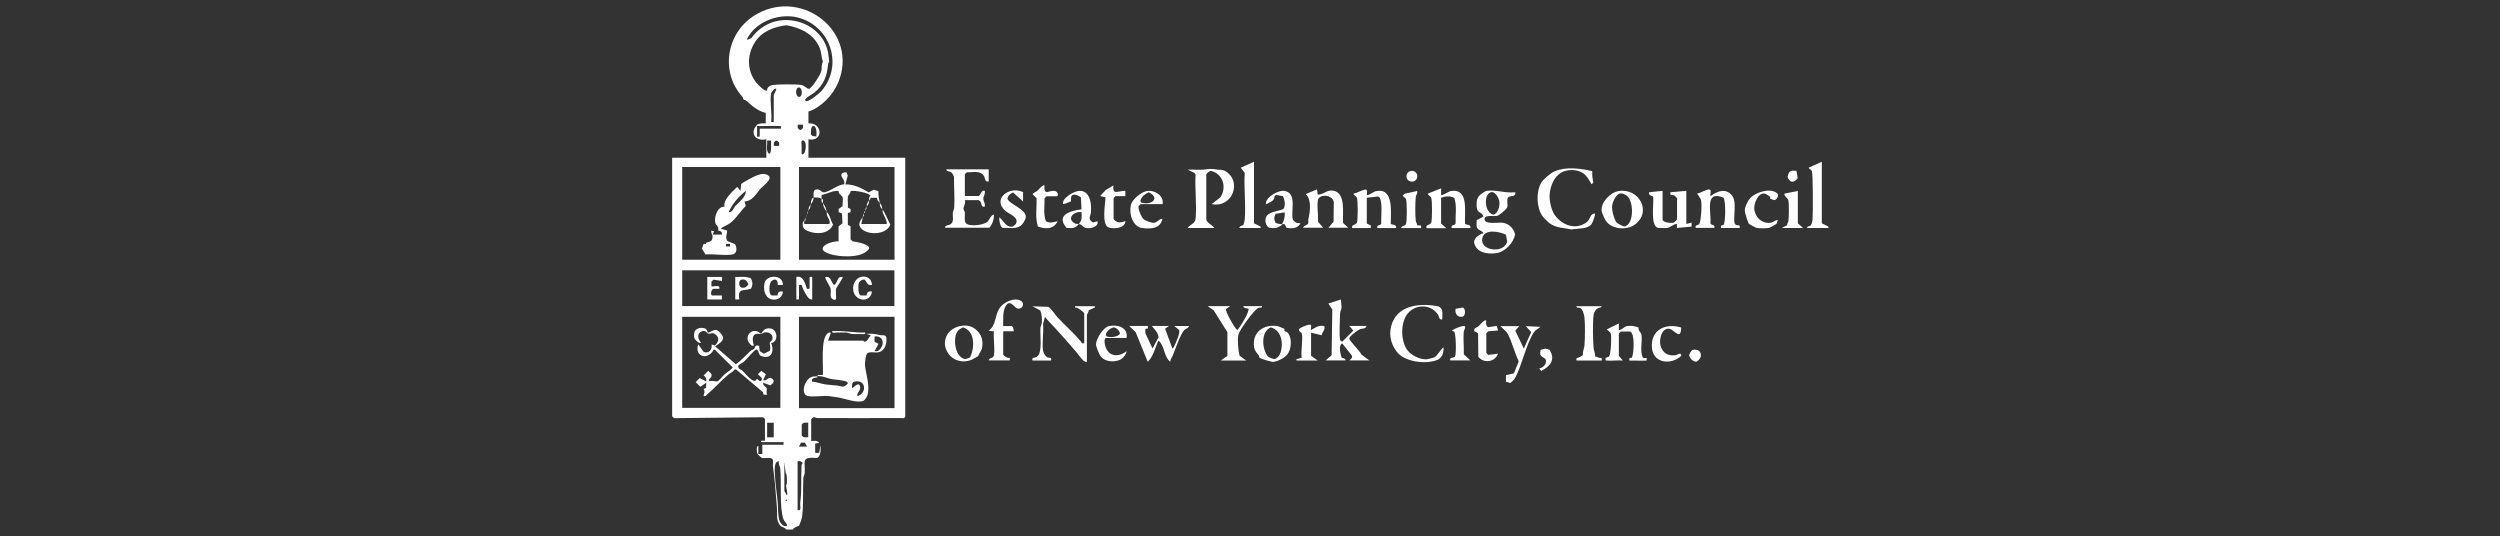 <svg xmlns="http://www.w3.org/2000/svg" id="Layer_1" data-name="Layer 1" viewBox="0 0 219 46.98"><rect x="0" y="0" width="219" height="46.98" fill="#333333" stroke="none"/><defs><style>.cls-1{fill:#fff}</style></defs><path d="M66.27 11.04s-.02-.08.01-.1c.23-.14.53-.15.8-.13v-.92c-.7-.17-1.18-.59-1.68-1.05-.1-.09-.24-.09-.27-.13s-.03-.15-.08-.21c-2.06-2.27-1.37-5.84 1.3-7.3 4.03-2.21 8.88 1.66 7.08 6.02-.44 1.08-1.49 2.19-2.61 2.55v1.04c1.25-.1 1.34 1.65 0 1.39v1.62h8.48V36.5c-.12.2-.22.12-.4.12-2.44.02-4.88 0-7.32 0-.1 0-.22-.11-.34-.07l-.18.17v1.91c.26 0 .52-.08.7.17l-.35.06v.81h.35l.12-.7c0 .38.06.73-.17 1.05l-.13.1c-1.47-.12-1.01.27-1.09 1.34-.01.14-.11.26-.12.46-.05 1.08.03 2.31-.11 3.37-.01.09-.22.71-.25.74-.08.08-.5.17-.56.36h-.58c-.1-.2-.38-.18-.52-.35-.4-.47-.24-1.03-.29-1.57-.1-1.18-.18-2.43-.35-3.6-.03-.18.04-.41 0-.57-.09-.32-.71-.12-.97-.19-.08-.02-.38-.33-.41-.41-.03-.09-.1-.65.1-.63v.7h.35v-.81h1.86v-.23h-1.98v-.12h.35V36.7l-.17-.15-7.79.08-.17-.16V13.82h8.25V12.2c-.77.18-1.39-.31-.99-1.05.05-.09.15-.09.18-.11v.93h.23v-.7h1.86c0-.25.05-.22-.17-.23-.64-.03-1.28.02-1.92 0Zm4.3-2.21c.21.19 1.23-.67 1.4-.87 1.93-2.26.78-5.68-2.06-6.42-1.41-.37-3.18.16-4.11 1.31-.08.1-.42.57-.35.64l.37-.15c.44-.66 1.24-1.23 2.04-1.45 1.99-.54 4.26.6 4.68 2.7.02.09.1.75.1.79 0 .07-.09.15-.1.25-.09 1.05-.38 1.81-1.22 2.5-.09.08-.95.52-.76.69ZM67.2 7.9c-.01-.27.28-.43.53-.46.48-.06 1.97-.07 2.44 0 .29.04.43.28.69.35.29-.09 1.02-1.27 1.09-1.58.06-.26-.02-.53.14-.8-.15-.42-.12-.8-.29-1.22-.48-1.19-1.7-1.78-2.91-1.98-1.09.13-2.19.55-2.78 1.52-.68 1.1-.69 2.44.12 3.48.13.17.81.9.98.7Zm2.73-.23c-.31.09-.22.91.12.81.31-.09.22-.91-.12-.81Zm-2.38.52c-.14.66.11 1.78 0 2.5h.23V8.31s.22-.41.23-.52c-.14-.12-.44.27-.46.41Zm2.79 2.73h-.46v.29c.18.23.28.23.46 0v-.29Zm1.16 1.04c.18-1.01-.54-1.38-.46-.18l.11.12.35.06Zm-3.95.35h-.35c.05.37-.15.88.17 1.16.26 0 .16-.96.17-1.16Zm.7.47v-.29c-.18-.23-.28-.23-.46 0v.29h.46Zm1.97.69c.29.32.57-.97.17-1.16-.28-.05-.17.23-.17.41v.75Zm-1.86 1.16h-8.6v8.12h8.6v-8.12Zm10 0h-8.37v8.12h8.37v-8.12Zm-18.6 9.05v3.13h18.59v-3.13H59.76Zm8.6 4.07h-8.6v7.98h8.6v-7.98Zm10 0h-8.37v8h8.37v-8Zm-10.58 9.28h-.58v1.28h.58v-1.28Zm3.02 0c-.24 0-.44-.06-.57.17v.93c.13.23.33.18.57.17v-1.28Zm-.11 2.09-.18-.34h-.34l-.18.34h.7Zm-2.44 1.28c-.52-.03-.37 1.05-.35 1.45.04.71.17 1.49.23 2.2.04.49 0 .99.13 1.49.08.28.33.62.68.54.02-.24-.21-.35-.3-.58-.38-.98-.17-3.3-.29-4.47-.02-.19-.19-.4-.12-.64Zm.46 0v2.61l.23.41c.08-.29-.07-.65-.08-.87 0-.07.08-.15.07-.23-.01-.33.05-.62-.11-.93l-.12-.99Zm1.16 0v4.29c.39.09.2-.38.23-.64.14-1.11.06-2.04.11-3.14 0-.13 0-.25.11-.34-.12-.18-.25-.2-.46-.17Zm-.99 3.36c-.08 0-.08.12 0 .12s.08-.12 0-.12Zm63.86-26.92c.06.47-.5.26-.64.46-.14.26.01.6-.07.86-.05.16-.69.71-.88.75-.27.06-1.01-.09-1.09.19-.18.63 1.19.36 1.57.41.55.07.96.49 1.09 1.01-.12.76-.9 1.57-1.67 1.66s-1.69-.03-1.91-.89c-.09-.38.44-.79.8-.85-.06-.24-.43-.26-.53-.46-.11-.21-.05-.47-.05-.7l.58-.3c-.07-.41-.49-.29-.56-.71-.06-.35-.06-.79.16-1.08.1-.13.54-.45.69-.47.83-.12 1.66.23 2.5.12Zm-2.14 0c-.66.19-.56 1.79.21 1.96.4-.07.58-.73.54-1.1-.03-.31-.37-.98-.75-.86Zm1.32 3.72c-.6-.29-1.88-.54-2.07.3-.25 1.11 1.88 1.4 2.18.31l-.11-.61Zm-27.88-.59c.26-.37.66-.34.7-.87.1-1.22-.08-2.59-.01-3.82l-.1-.13-.59-.29c.44-.02.89.03 1.34 0 .58-.04.6-.12 1.28 0 .26.04.39-.04.68.13 1.51.9.61 3.26-1.2 2.89l.75-.58c.6-.87.26-2.07-.81-2.33-.11-.03-.41.26-.41.3v3.95c0 .27.6.54.7.75h-2.32Zm-17.43-5.11v1.04c-.37.05-.3-.29-.41-.47-.33-.53-.96-.32-1.5-.34l-.18.17v1.91h1.21c.2-.07.2-.55.53-.46.08.27-.14.52-.12.75.01.18.2.39.12.64-.34.09-.24-.3-.4-.47l-.13-.1h-1.21c.1.26-.12.57-.12.74 0 .12.11.23.12.35.02.28-.06.64.05.87.21.42 1.59.24 1.92-.06.17-.15.28-.56.58-.64.01.4-.13.87-.41 1.16h-3.89c.05-.25.32-.2.47-.29.37-.22.19-.68.23-1.05.02-.14.11-.26.12-.46.05-.88-.03-1.78-.02-2.66-.07-.12-.1-.27-.21-.37-.15-.13-.46-.09-.47-.29h3.72Zm3.83 16.72c-.07-.36.23-.15.47-.4.4-.42.19-1.81.23-2.44 0-.12.1-.27.12-.46.03-.37.01-.76-.14-1.09l-.68-.36 1.4.05c.34.24.56.67.81.93.67.72 1.38 1.32 2 2.07.1.13.12.24.33.19v-2.61c0-.09-.61-.58-.81-.52v-.12h1.74v.12l-.53.23c0 .12-.17.39-.17.41v4.12c-.2.03-.35-.15-.47-.29-.17-.19-.34-.43-.52-.65-.53-.62-1.22-1.39-1.8-2.03-.29-.33-.62-.62-.88-.98l-.17.64c.07.73-.1 1.62 0 2.32.02.18.2.49.35.58.19.11.43-.06.35.29h-1.63Zm49.04-16.6c-.01.29 0 .52.06.81.04.2.07.2-.12.35-.22-.36-.39-.74-.76-.98-.51-.34-1.37-.35-1.9-.04-.65.38-.94 1.18-1.01 1.89-.05.52.15 1.45.47 1.86.67.89 1.84 1.31 2.79.58.32-.25.27-.74.7-.75.08.09-.2.8-.29.93-.35.47-1.2.36-1.75.47-.66-.15-1.32-.11-1.91-.53-.15-.1-.53-.49-.64-.64-.53-.75-.57-2.11-.12-2.9.19-.34.83-.86 1.18-1.02.98-.43 2.27-.26 3.29-.02Zm-23.36 16.6.53-.46.06-4.01-.35-.52 1.1-.35.06.64c0 .21-.11.36-.13.57-.02.43-.08 2.02 0 2.32.01.04.17.23.23.12l.93-.93-.35-.41h1.51c-.08.29-.37.2-.58.29-.19.08-.93.61-.93.81 0 .23.94 1.08 1.05 1.4l.7.52h-1.74l.23-.23v-.17l-.87-1.1c-.24.17-.2.5-.17.75 0 .06.11.49.13.51.04.04.34.04.34.24h-1.74Zm10.23-3.6c-.31.07-.26-.26-.41-.46-.64-.89-1.93-.89-2.62-.06-.63.76-.63 2.29-.1 3.12.33.52 1.17.95 1.79.89.1-.01.56-.13.64-.17.29-.15.53-.7.81-.87 0 .47-.11.93-.58 1.11-1.01.39-2.87.17-3.55-.76-.56-.76-.71-1.66-.35-2.55.63-1.57 2.6-1.69 4.06-1.38.45.24.28.71.3 1.15Zm-1.39-8.01c-.09-.32.29-.22.41-.46.1-.19.1-2.02 0-2.21-.06-.11-.28-.19-.29-.34l1.16-.46v.58c.08.09.67-.32.87-.35 1.61-.23 1.15 1.87 1.23 2.9.2.06.55.05.46.35h-1.63c-.11-.33.28-.19.34-.41-.03-.74.13-1.54-.12-2.24-.41-.19-.74-.15-1.15-.01v2.26l.46.41h-1.74Zm23.59 0c-.11-.33.27-.18.34-.42.14-.48.2-1.47.13-1.96-.04-.26-.24-.42-.35-.64.33-.04.66-.31.99-.35.36-.05.09.48.18.58.6-.46 1.4-.74 1.92 0 .38.55.08 1.69.18 2.37l.1.13c.18.12.43-.07.35.29h-1.63c-.03-.24-.02-.23.21-.25.21-.22.21-2.21 0-2.41-1.68-.67-1.04 1.22-1.14 2.24.06.22.45.09.34.41h-1.63Zm-30.1 0c-.09-.32.29-.22.41-.46.1-.19.1-2.02 0-2.21-.06-.11-.28-.19-.29-.34.34-.06.64-.28.99-.35.31-.06.15.31.18.47.09.09.61-.3.77-.33 1.62-.36 1.31 1.86 1.32 2.88.2.06.55.05.46.35h-1.63c-.11-.33.28-.19.34-.41-.05-.47.2-2.22-.29-2.36l-.98.11v2.26l.35.17v.23h-1.63Zm-10.69 6.85-.35.24c-.16.15.85 1.85.98 1.85.13-.16.29-.36.39-.54.23-.39.56-.9.6-1.32-.05-.04-.49-.03-.46-.23h1.63c.03.2-.19.08-.35.17-.38.2-1.63 1.92-1.72 2.34s-.02 1.38.11 1.83l.57.42h-2.21l.57-.41V29.1l-1.21-1.93-.52-.35h1.98Zm37.88-10.1v2.5c0 .27.73.35.97.28.07-.02.3-.26.3-.28v-1.86s-.19-.21-.23-.23c-.19-.11-.43.06-.35-.29l1.39-.12v2.9l.46-.12v.35l-1.28.12v-.35c-.33 0-.56.31-.87.35-.24.03-.55-.01-.8-.01-.68-.2-.34-2.12-.41-2.71-.01-.1-.47-.11-.35-.41l1.16-.12Zm-31.49 3.25c.03-.23.4-.23.45-.42.03-.11-.01-.24.01-.34.15-.66.31-1.71-.23-2.21l.99-.41.06.46c.53 0 .76-.43 1.34-.35 1.16.16.82 2 .88 2.83l.46.42h-1.74l.45-.53.02-1.73c-.12-.64-1.31-.75-1.4-.12-.08.55.05 1.27.02 1.85l.45.53h-1.74Zm-13.6 8.59c.03.25.02.24-.22.24v.38l.63 1.35.53-.99c-.07-.45-.33-.65-.59-.99h1.51l-.35.24.64 1.74c.13-.09.17-.21.23-.35.12-.26.49-1.1.35-1.28l-.41-.34h1.28c-.04.21-.28.22-.41.35-.33.34-.81 1.75-1.01 2.24-.07.18-.22.33-.21.54-.58-.42-.49-1.43-1.05-1.86-.27.61-.44 1.41-.93 1.86l-1.06-2.6-.57-.54h1.63Zm41.22-11.82c1.81-.31 2.98 1.83 1.43 2.94-.72.52-2.03.42-2.54-.36-.11-.16-.32-.64-.35-.82-.12-.75.74-1.64 1.46-1.76Zm.1.22c-.33.1-.62.76-.65 1.09-.04.35.18 1.19.4 1.45.08.09.59.35.68.34.83-.15.84-2.13.25-2.66-.17-.15-.46-.29-.69-.22Zm-.06 14.21.35.41c-.46-.04-1 .05-1.45 0-.11-.01-.05-.14-.06-.23l.3-.11c.17-.25.24-1.73.15-2.03-.04-.13-.25-.24-.34-.36l1.05-.52v.58c.3-.01.44-.31.75-.35.34-.05.67.01.98.13-.06.28.21.41.25.63.09.6-.15 1.41.11 1.97.06.14.23.05.35.07 0 .25.05.22-.17.23-.44.02-.89-.02-1.34 0-.03-.24-.02-.23.21-.25.19-.4.28-2.17-.16-2.3h-.8l-.18.16v1.97Zm-55.2.41c.02-.22.33-.22.41-.34.19-.27-.03-1.77.05-2.21l-.47-.06c.68-.46.52-1.31.95-1.96.31-.48 1.08-.88 1.65-.75.8.18.28 1.07-.22.68-.22-.17-.51-.62-.81-.24-.37.48-.28 1.29-.29 1.86h.75l.12.11.06.35h-.93v2.03c0 .1.41.37.58.29v.23H86.6Zm23.24-12.02.58.29v.12h-1.86c0-.2.28-.2.33-.25.06-.06.13-.38.14-.5.11-1.3-.09-2.75 0-4.07l-.35-.46 1.16-.52v5.4Zm49.74 0 .58.29v.12h-1.86c-.03-.18.17-.1.3-.23.11-.12.16-.36.17-.52.04-.49.04-4.04-.06-4.24-.05-.09-.23-.18-.29-.29l1.16-.52v5.4Zm-19.29 7.26c-.02.2-.25.06-.47.29-.1.11-.21.32-.23.47-.09.66-.06 2.21 0 2.91.02.26.16.47.13.74.12 0 .21.07.31.1.21.06.32-.07.27.25h-2.21c-.04-.26 0-.18.15-.25.14-.06.38-.14.42-.28-.04-.29.11-.53.13-.8.05-.63.06-1.83 0-2.44-.02-.21-.16-.72-.35-.82-.16-.09-.38.03-.35-.17h2.21Zm-54.64 4.39s-.49.29-.56.31c-.82.33-1.75.04-2.15-.76-.22-.44-.24-.86-.04-1.31.38-.87 1.73-1.22 2.48-.66.6.45.78 1.05.62 1.78-.01.05-.33.61-.35.64Zm-.69.12c.41-.84.48-2.33-.61-2.65-.15.09-.31.14-.43.28-.5.55-.31 2.37.64 2.5l.39-.14Zm27.54-2.52s0 .15.03.19c.05.06.19.02.32.21.33.49.27 1.39-.1 1.85-.24.3-.85.61-1.23.64-.16.01-1.11-.27-1.2-.37-.04-.04-.03-.15-.07-.21-.2-.25-.36-.4-.41-.76-.16-1.26.84-1.97 2.04-1.8.08.01.6.23.62.25Zm-1.19-.13c-.89.36-.78 1.91-.25 2.55.06.08.49.23.57.22.22-.04.4-.24.49-.45.33-.83.17-2.05-.8-2.32Zm-16.81-9.06c-.32.39-.58.39-1.09.34-.95-1.14.35-1.5 1.32-1.62l-.05-1.05c-.19-.14-.46-.29-.7-.22-.26.07-.14.53-.18.57-.03.03-.67.27-.69.24-.07-.32.28-.62.54-.8 1.44-.96 2.03.15 1.9 1.55-.03.34-.32.56.19.86l.39-.11c.15.55-.83.73-1.17.53-.19-.12-.12-.2-.46-.29.29-.36.25-.58.23-1.04-.66-.1-1.35.56-.58.99.15.08.26.03.35.05Zm17.78 0s.02.07-.01.1c-.02.01-.39.23-.41.23-.13.04-.54.04-.67 0-.33-.1-.46-.75-.24-1.03.37-.48 1.32-.4 1.52-.69.13-.35.05-.71-.08-1.04l-.62-.12-.12.11c-.04.48-.37.46-.69.7-.09.02-.07-.11-.06-.17.09-.49 1.07-1.05 1.57-.99 1.19.14.57 1.81.77 2.49.03.11.2.22.29.3l.39.06c-.33.47-.67.45-1.21.4l-.19-.33c-.07-.03-.15 0-.22 0 .17-.31.27-.69.23-1.04l-.8.13c-.15.32-.15.47 0 .79.2.09.36.1.57.13Zm20.8 8.94-.35.41.75 1.57.64-1.45-.47-.52 1.28.06c-.2.19-.4.23-.57.48-.67.99-1.03 2.84-1.62 3.95-.11.2-.27.35-.44.49l-.39-.11v-.57l.7-.17.42-1.05c-.36-.74-.57-1.66-.95-2.38-.18-.33-.42-.43-.64-.7h1.63Zm-31.26-10.68h-1.92l-.17.18c-.07.24.26 1.01.46 1.16.16.12.68.31.87.3.3-.02.47-.36.76-.35-.19.84-.93.89-1.69.82-.92-.08-1.25-1.24-1.08-2.02.11-.49.86-1.11 1.34-1.22.69-.16 1.59.36 1.44 1.14Zm-1.21-1.04c-.3.15-.6.36-.71.69-.04.12.04.2.12.23.89.25 1.62-.45.59-.92Zm54.45.56s0-.15-.03-.19c-.02-.02-.38-.24-.4-.24-.62-.19-1.05.92-.96 1.42.13.71.69 1.22 1.43 1.12.24-.03.39-.25.64-.23-.06.09-.11.3-.13.33-.02.03-.59.34-.64.35-.23.05-.9.05-1.13 0-.05-.01-.61-.32-.64-.35-.1-.09-.38-1.04-.37-1.2.02-.3.26-.82.47-1.05.48-.53 1.73-.91 2.33-.46.26.19.02.57-.19.63-.04.01-.36-.11-.38-.13Zm-57.54-1.14c-.08.91.46.42 1.05.46v.46h-.86l-.17.17v1.84c.29.37.63.33 1.04.18-.04.63-.98.7-1.44.57-.69-.2-.32-2.1-.31-2.65l-.46-.12.47-.52.69-.41Zm-7.91.58v.81l-.87-.79c-.27.11-.4.23-.5.5 0 .46 1.62.93 1.61 1.62 0 .25-.26.66-.47.81-.45.3-1.04.15-1.56.17-.21-.06-.32-.7-.3-.92.43.29.56.93 1.21.8l.25-.22c.3-.58-.53-.83-.87-1.11-1.28-1.04.28-2.27 1.5-1.68Zm1.87-.58c-.06.94.42.4.87.46.34.04.37.45.23.47h-.92l-.17.18c.02.67-.12 1.38.12 2.01.39.22.63.06 1.03.01-.37.71-1.04.7-1.73.45-.26-.77-.08-1.66-.12-2.48l-.35-.35c.1-.15.28-.18.41-.29.11-.09.51-.6.64-.47Zm7.2 13.34h-1.8c-.14 0-.14.31-.13.4.13 1.14 1.06 1.44 1.93.76-.04.33-.36.68-.66.79-.52.19-1.25.13-1.61-.33-.14-.19-.43-.88-.41-1.1.04-.48.63-1.44 1.13-1.55.77-.17 1.69.11 1.55 1.03Zm-1.2-.91c-.13.03-.39.22-.48.34-.12.15-.23.39 0 .46.28.08 1 .03 1.1-.29-.06-.26-.35-.56-.62-.51Zm16.54.51c-.02-.08-.29-.18-.23-.35.04-.15.69-.38.87-.41.34-.07.1.38.18.47.41-.23.65-.44 1.16-.35.1.37-.19.5-.23.81l-.93-.23v2.03l.58.41h-1.86v-.12l.46-.12c-.1-.57.14-1.65 0-2.15Zm33.24-.52c-.03 1.2-.59.22-1 .13-.71-.16-.97.96-.8 1.5.19.62.64.88 1.28.81.16-.02.56-.32.52.06-.88.81-2.43.66-2.56-.69-.15-1.58 1.17-2.22 2.56-1.8Zm-17.08-.59c-.01.24-.05.44.17.57l.75-.11.12.4-.86.07-.17.17v1.73l.17.17.86-.11c-.28.74-1.22.88-1.73.28l-.02-2.07-.34-.18v-.17c.1-.15.29-.17.41-.29.1-.1.51-.6.64-.47Zm27.3-11.37v2.84l.46.41h-1.86l.45-.24c.01-.14.11-.25.13-.39.04-.39.05-1.37 0-1.75-.04-.29-.39-.33-.35-.63l1.16-.23Zm-34.74 3.25c0-.2.3-.14.41-.34.1-.19.1-2.02 0-2.21-.05-.09-.23-.18-.29-.29l.18-.16 1.09-.24c.06.2-.1.36-.12.52-.05.53-.06 1.57 0 2.09.02.14.13.25.12.4.24.02.4-.09.34.24h-1.74Zm4.3 11.61c-.09-.37.25-.15.41-.34.12-.17.09-2.05-.08-2.2l-.21-.07c.22-.17.72-.37.99-.41.38-.05.07.37.06.52-.05.63.03 1.32.01 1.96l.57.53h-1.74Zm8.7-.92c.53.87.05 1.42-.74 1.84l-.17-.23c.36-.03.75-.5.53-.82-.15-.21-.59-.15-.41-.8.33-.12.47-.15.8 0Zm12.51 0c.76-.21 1.04.65.33 1.03-.31-.04-.51-.25-.62-.53-.02-.11.17-.46.29-.5Z" class="cls-1"/><circle cx="123.68" cy="15.44" r=".47" class="cls-1"/><path d="m157.37 14.98.11.62c-.29.45-.73.43-.89-.11.12-.51.25-.59.78-.52Zm-29.86 12.07.63-.11c.28.08.27.84-.11.81-.41.03-.59-.33-.52-.7Zm-65.54 2.09c.29 0 .44-.26.75-.24.23.02.66.53.63.74-.07.38-.69.64-.69.71l1.8 1.56c.48-.34.85-.77 1.28-1.16.09-.09.23-.11.3-.17.18-.16 0-.39.46-.29l.05.47.37.22.5-.24c.14-.22-.02-.59.02-.73.03-.1.18-.16.21-.26.14-.44-.31-.74-.73-.61-.28.09-.02.14-.48.1-.53-.04-.54.4-.46.81.03.17.17.27-.12.23-.9-.67 0-1.79.81-1.04.19-.33.39-.52.82-.47.63.08.74 1.18.06 1.28.32.76-.01 1.46-.86 1.14-.25-.03-.23-.68-.48-.56-.2.1-.79.83-1.04 1.05-.16.14-.4.19-.52.4.07.3.24.26.34.35.26.24.56.63.82.81.43.3.41-.04.52-.04.05 0 .31.39.41.04.05-.17-.26-.34-.35-.46l.3-.29.4.29-.23.52c.31.12.46-.33.7-.18.37.23.22.42-.07.64l-.63-.23c-.08.25.31.38.32.52 0 .12-.09.32.03.52-.24 0-.36.08-.37-.21l-2.36-2h-.11c-.16.22-.41.32-.59.47-.6.5-1.19 1.18-1.8 1.69-.12.1-.15.22-.35.17.05-.27.16-.37 0-.63l.23-.07v-.46l-.51.35-.41-.41.35-.35.58.29c.04-.25-.05-.37-.23-.52l.4-.41c.11.13.3.22.3.41 0 .23-.3.27-.24.52.22-.12.61.03.74 0 .12-.03.45-.45.59-.58.15-.14.37-.29.52-.4.09-.07.16-.15.24-.24l-1.57-1.56h-.11c-.48.99-1.73.6-1.34-.46l.46.64c.45.23.8-.21.7-.64l.29.1c.32-.3.44-.68.06-.97-.33-.25-.42-.01-.62-.07-.18-.05-.24-.38-.66-.17-.37.19-.24.69 0 .93-.1.21-.54-.25-.57-.36-.05-.16-.04-.47.04-.63.19-.37 1.11-.42 1.11.12Zm-.12-7.78s-.02-.08.02-.1c.23-.1.47-.02.55-.44.04-.22-.16-.38-.1-.62l.23.06-.12.29h.81c.04-.25-.13-.33-.34-.36.1-.34-.18-.48-.23-.64-.15-.49.18-1.5.8-1.44-.1-.45.28-.88.58-1.22.16-.18.36-.34.53-.52l.29.35.05-.59c.09-.12 1.13-.68 1.34-.75.37-.13.73-.24 1.05 0 .41.3-.48.91-.7 1.16-.41.46-.66 1.06-1.39 1.11l.11.39c-.48.48-.84 1.11-1.39 1.52-.26.19-.57.27-.81.47l.58.17c-.03.37-.2.56.01.92l.67.26c.19.35.2.85-.27.92-.69.1-1.6-.07-2.32-.01l-.31-.51.14-.4c.07-.04.17 0 .22-.01Zm1.98-2.78c.35.04.41-.34.58-.53.35-.38.92-.75.93-1.33-.64.49-1.18 1.13-1.51 1.86Zm.12 2.78h-.35v.23h.35v-.23Zm5.81 2.9c.62-.15.76.58.93 1.04.25 0 .22.05.23-.17s-.01-.47 0-.7-.02-.18.23-.17v1.97c-.18.03-.31-.1-.41-.23-.19-.27-.44-.73-.52-1.04-.25 0-.22-.05-.23.17-.02.31.02.62 0 .93-.01.23.02.18-.23.17v-1.97Zm-1.17.7h-.46c.03-.39-.18-.63-.53-.35-.27.21-.27 1.19 0 1.27h.51c.03-.3.17-.39.47-.34 0 .31-.24.61-.54.68-.89.19-1.23-.66-1.07-1.42s1.65-.77 1.61.16Zm7.79 0c-.43.09-.41-.25-.64-.46-.18-.06-.46.13-.51.3-.07.22-.07 1.02.17 1.08h.51c.03-.3.17-.39.47-.34-.06.66-.76.91-1.28.52-.44-.33-.47-1.02-.17-1.45.42-.62 1.44-.47 1.45.35Zm-11.97-.7c.48.01.94-.07 1.38.13.16.35.16.56 0 .9-.72.24-1.18-.09-1.03.94h-.35v-1.97Zm.53.24c-.28.08-.25.72.11.7.25.04.37-.12.52-.29-.14-.27-.25-.51-.63-.4Zm-2.97-.24h1.28v.35l-.75-.11-.18.17v.4c.09.1.82-.21.69.23h-.52c-.22.07-.25.56-.12.58h.87v.35h-1.28v-1.97Zm11.85.01c.06.06-.54.9-.57 1-.07.25.02.63-.01.91-.02.14-.42.11-.47-.23-.03-.21.04-.45-.01-.68-.04-.18-.55-.91-.45-1 .52-.1.46.45.76.7.37-.22.2-.8.76-.7Zm-3.37-4.88c-.02.05 0 .16 0 .23h2.21c.1-.33-.15-.53-.22-.78-.03-.1 0-.21-.02-.27 0 .01.08.06.14.15.19.3.22.66.42.95-.36.84-1.43.88-2.19.58-.4-.15-.53-.38-.45-.8.01-.06.1-.07.1-.07Zm5.12-.35c.04-.21 0-.16.12-.35-.04.2.02.16-.12.35Zm-5 0c.05-.14.08-.17.12-.23-.05.14-.11.21-.12.23Z" class="cls-1"/><path d="M70.45 19.39c.05-.18.07-.22.12-.35-.02.05.02.16-.02.27-.02.07-.1.07-.1.08Zm5.35-.93c.04-.2-.02-.16.12-.35-.04.22 0 .16-.12.35Zm-5 0c.07-.33.03-.28.23-.58-.07.32-.01.28-.23.58Zm6.51-.11c-.05-.08-.17-.14-.22-.31-.03-.1 0-.2-.02-.27.21.3.16.25.23.58Zm-4.88.23c-.21-.36-.28-.35-.35-.81.27.38.24.41.35.81Z" class="cls-1"/><path d="M75.57 19.04c-.03.2-.07.39-.12.58h2.21c.13-.13-.28-.83-.33-1.01-.03-.1 0-.2-.02-.27.28.43.44.88.68 1.33-.3.87-1.78.94-2.42.46-.48-.36-.29-.71 0-1.1Zm.35-.93c.05-.33.02-.3.23-.58-.06.34-.02.29-.23.58Zm-3.84-.34s-.08 0-.1-.07c-.03-.09 0-.19-.01-.28.01.01.08-.02.11.07.03.09 0 .2 0 .28Zm-1.05.11c.03-.16 0-.34.13-.51l.11-.07c-.04.36-.05.31-.23.58Z" class="cls-1"/><path d="M71.27 17.3c.02-.2-.08-.62.18-.69.38-.11.49.24.69.24.47 0 1.25-.69 1.8-.7.15-.35-.3-.6-.23-.87.04-.16.31-.21.46-.17l.09.29-.21.76c.75-.04 1.41.33 2.05.69l.45-.23.4.13c-.02.36.05.69.12 1.04-.09-.13-.25-.23-.24-.46h-.57c.01.15-.08.17-.13.23.02-.13-.03-.29.11-.41 0-.22-1.45-.53-1.73-.4 0 .23-.21.3-.24.51-.04.28.04.63 0 .93l.24.12v.28l-.24.07v1.04l.24.12v1.15l.18.17c.29.03 1.56.26 1.44.65-.26.38-.79.56-1.24.62-.73.1-1.81.04-2.48-.27-1.03-.47.49-1.07 1.05-.99v-1.33l.34-.25-.04-.87-.29-.12v-.28l.34-.24c-.01-.24.06-.58 0-.79-.05-.16-.38-.27-.34-.53-.53-.08-.99.25-1.5.34v.34c-.2-.15-.46-.12-.7-.12Zm-.58 1.51c.04-.07-.04-.14.12-.35-.05.2-.08.24-.12.35Z" class="cls-1"/><path d="M75.68 18.69c.04-.2.06-.15.12-.23-.04.2-.06.15-.12.23Zm-4.06 14.28s-.04-.11.07-.12c.13-.01.26.01.39 0 .07-.75-.26-3.37.52-3.71.05-.02.19-.03.17.06l-.23.64h3.08s.05.08.11.09c.28.02.33-.36.53-.5v-.06l-.35-.12c.45-.05.8.02 1.22.11.18.04.4-.07.51.18.07.55-.11 1.24-.75 1.33-.29.04-.86-.13-.98.18-.09.24-.16.79-.13 1.03.1.79.44 1.73.21 2.53-.05.18-.19.36-.33.49-.52.26-1.68-.2-2.27-.29-.22-.04-.62-.1-.81-.12-.5-.04-1.45.11-1.85-.01-.61-.18-.27-1.45.39-1.67.19-.07.36-.02.47-.05 0 0 .02.08-.02.1-.21.07-.48 0-.45.37.37.02.75.17 1.1.23.37.06.79.07 1.16.12.34.04.53.24.87-.17.1-.19-.31-.24-.43-.27-.32-.07-.71-.08-1.02-.14s-.92-.34-1.22-.23Zm4.99-2.21c.24.03.31 0 .47-.17.46-.48.26-1.23-.47-1.11v.46l.35.18-.35.64Zm-1.51 3.95c.89-.27.76-1.55-.28-1.27-.22.06-.19.39-.18.57.17-.09.58-.6.7-.17.11.39-.31.5-.23.87Z" class="cls-1"/><path d="M75.8 29.14c.03.2-.27.11-.41.12-.23 0-.48.02-.7 0s-.36-.11-.57-.13c-.26-.02-.55.01-.82 0-.14 0-.43.09-.41-.12.99-.08 1.92.16 2.91.12Z" class="cls-1"/></svg>